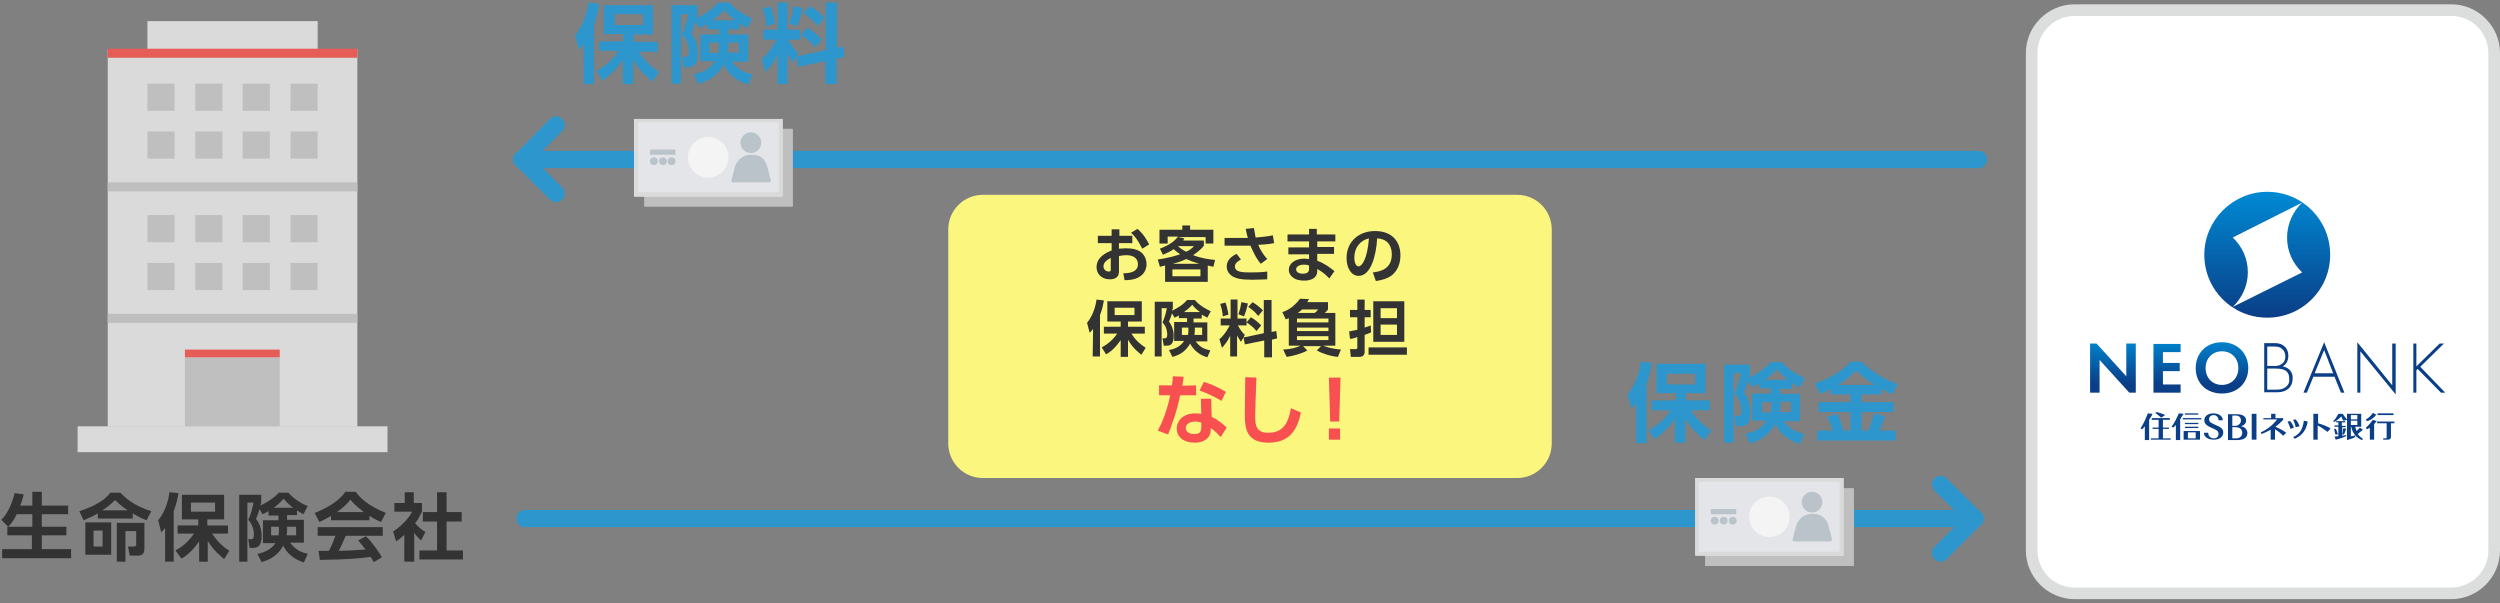<?xml version="1.0" encoding="utf-8"?>
<!-- Generator: Adobe Illustrator 25.2.0, SVG Export Plug-In . SVG Version: 6.00 Build 0)  -->
<svg version="1.1" id="レイヤー_1" xmlns="http://www.w3.org/2000/svg" xmlns:xlink="http://www.w3.org/1999/xlink" x="0px"
	 y="0px" width="580" height="140" viewBox="0 0 580 140" style="enable-background:new 0 0 580 140;" xml:space="preserve">
<rect x="0" y="0" width="580" height="140" fill="#808080" stroke="none"/>
<style type="text/css">
	.st0{fill:none;}
	.st1{display:none;}
	.st2{fill:#FFFFFF;}
	.st3{fill:#DCDDDD;}
	.st4{fill:#2D96CD;}
	.st5{fill:none;stroke:#2D96CD;stroke-width:4;stroke-linecap:round;stroke-linejoin:round;stroke-miterlimit:10;}
	.st6{fill:#BFBFBF;}
	.st7{fill:#E3E5E8;}
	.st8{fill:#DADADA;}
	.st9{fill:#F4F4F4;}
	.st10{fill:#B9C3C9;}
	.st11{fill:#E65D57;}
	.st12{fill:#333333;}
	.st13{fill:#FBF77E;}
	.st14{fill:#F85051;}
	.st15{clip-path:url(#SVGID_2_);}
	.st16{clip-path:url(#SVGID_4_);fill:#FFFFFF;}
	.st17{clip-path:url(#SVGID_6_);fill:url(#SVGID_7_);}
	.st18{clip-path:url(#SVGID_9_);fill:#0A3E86;}
	.st19{clip-path:url(#SVGID_11_);fill:url(#SVGID_12_);}
	.st20{clip-path:url(#SVGID_14_);fill:#0A3E86;}
</style>
<g id="透過の枠">
	<rect class="st0" width="580" height="140"/>
</g>
<g id="design" class="st1">
</g>
<g id="タイトル">
</g>
<g id="図">
</g>
<g id="文字と線">
	<g>
		<g>
			<path class="st2" d="M481.3,137.7c-5.5,0-10-4.5-10-10V12.3c0-5.5,4.5-10,10-10h87.4c5.5,0,10,4.5,10,10v115.4
				c0,5.5-4.5,10-10,10L481.3,137.7L481.3,137.7z"/>
			<path class="st3" d="M568.7,3.7c4.8,0,8.6,3.9,8.6,8.6v115.4c0,4.8-3.9,8.6-8.6,8.6h-87.4c-4.8,0-8.6-3.9-8.6-8.6V12.3
				c0-4.8,3.9-8.6,8.6-8.6L568.7,3.7 M568.7,1h-87.4C475.1,1,470,6.1,470,12.3v115.4c0,6.2,5.1,11.3,11.3,11.3h87.4
				c6.2,0,11.3-5.1,11.3-11.3V12.3C580,6.1,574.9,1,568.7,1L568.7,1z"/>
		</g>
	</g>
	<g>
		<g>
			<g>
				<path class="st4" d="M379.6,93.6c-0.5,0.6-0.6,0.7-1.1,1.2l-0.9-3.3c2.4-3,3-6.6,3.1-7.6l2.5,0.3c-0.1,0.9-0.4,2.7-1.2,4.9v13.7
					h-2.4V93.6z M382.5,99.8c1-0.6,3.2-1.7,5.1-4.6h-4.4v-2.3h5.6v-1.7h-4.5v-6.8h11.4v6.8h-4.6v1.7h5.6v2.3h-4.4
					c1.6,2.5,3.3,3.7,4.7,4.7l-1.5,2.2c-0.9-0.7-2.9-2.2-4.5-5v5.6h-2.4v-5.6c-2.1,3.1-4,4.2-4.8,4.8L382.5,99.8z M386.7,86.7v2.5
					h6.6v-2.5H386.7z"/>
				<path class="st4" d="M408.2,88.9c-0.9,0.5-1.3,0.7-1.8,0.9l-0.8-1.5c-0.3,1-0.6,1.8-1,2.7c1,1.3,1.5,3,1.5,4.7
					c0,3.2-1.6,3.2-2.4,3.2h-0.9l-0.4-2.4h0.8c0.4,0,0.8-0.1,0.8-1.2c0-0.3,0-2.4-1.6-4c0.7-1.4,1.3-3.8,1.5-4.7h-1.7v16.1H400V84.6
					h6v2.2c-0.1,0.4-0.1,0.5-0.2,0.8c1.7-0.8,3.5-1.9,5-3.6h2.6c1.7,2,4,3.1,5.3,3.7l-1.1,2.2c-0.5-0.3-0.9-0.5-1.8-1v1.3H413v1.2
					h4.6v6.3h-3.8c1.4,1.8,2.5,2.4,4.8,3l-1,2.3c-1-0.3-4-1.2-5.7-4.6c-1.8,3.2-4.7,4.1-5.9,4.5l-1.1-2.3c1.9-0.3,3.8-1.1,4.9-3
					h-3.3v-6.3h4.3v-1.2h-2.7v-1.2H408.2z M410.9,93.3h-2.1v2.4h2c0.1-0.5,0.2-0.9,0.2-1.8v-0.6H410.9z M414.8,88.1
					c-1.4-1-2.2-1.9-2.6-2.4c-0.8,1-1.5,1.6-2.7,2.4H414.8z M413.1,94c0,0.4,0,1-0.2,1.6h2.6v-2.4h-2.4V94z"/>
				<path class="st4" d="M424.8,90.2c-1.1,0.6-1.8,0.9-2.5,1.2L421,89c3.2-1.1,6-2.6,8.4-5.1h2.4c3.4,3.3,7,4.7,8.5,5.2l-1.3,2.4
					c-0.5-0.2-1.1-0.5-2.5-1.3v1.3h-4.6v1.8h7.4v2.3h-7.4v4.3h1.5c0.6-1.5,0.9-2.2,1.4-4l2.5,0.7c-0.3,0.9-0.6,1.9-1.3,3.3h3.8v2.3
					h-18.2v-2.3h3.6c-0.3-1.1-0.7-1.9-1.3-3.2l2.4-0.7c0.8,1.6,1.4,3.8,1.4,3.9h1.6v-4.3h-7.4v-2.3h7.4v-1.8h-4.6v-1.3
					C424.7,90.2,424.8,90.2,424.8,90.2z M434.8,89.3c-0.9-0.6-2.1-1.4-4.2-3.3c-1.8,1.8-3.4,2.9-4.2,3.3H434.8z"/>
			</g>
		</g>
		<g>
			<line class="st5" x1="121.8" y1="120.3" x2="458.2" y2="120.3"/>
			<polyline class="st5" points="450.2,128.3 458.2,120.3 450.2,112.4 			"/>
		</g>
		<g>
			<g>
				<g>
					<rect x="395.6" y="113.3" class="st6" width="34.4" height="18"/>
					<path class="st6" d="M430.1,113.3h-34.4v18h34.4V113.3L430.1,113.3z"/>
				</g>
			</g>
			<g>
				<g>
					<rect x="393.3" y="110.9" class="st7" width="34.4" height="18"/>
					<path class="st8" d="M426.8,111.8V128h-32.7v-16.2H426.8 M427.7,110.9h-34.4v18h34.4V110.9L427.7,110.9z"/>
				</g>
				<circle class="st9" cx="410.5" cy="119.9" r="4.7"/>
				<g>
					<circle class="st10" cx="420.4" cy="116.5" r="2.4"/>
					<path class="st10" d="M420.5,119.2c-2.1,0-3.3,1.3-3.8,2.8c-0.2,0.7-0.6,2.3-0.8,3.1c-0.1,0.3,0.1,0.5,0.4,0.5h8.3
						c0.3,0,0.5-0.3,0.4-0.5c-0.2-0.9-0.6-2.5-0.8-3.1C423.7,120.2,422.5,119.2,420.5,119.2z"/>
				</g>
				<g>
					<rect x="396.9" y="118.1" class="st10" width="5.9" height="1.2"/>
					<circle class="st10" cx="397.8" cy="120.8" r="0.9"/>
					<circle class="st10" cx="399.9" cy="120.8" r="0.9"/>
					<circle class="st10" cx="402" cy="120.8" r="0.9"/>
				</g>
			</g>
		</g>
	</g>
	<g>
		<g>
			<g>
				<path class="st4" d="M135.4,10.3c-0.5,0.6-0.6,0.7-1.1,1.2l-0.9-3.3c2.4-3,3-6.6,3.1-7.6l2.5,0.3c-0.1,0.9-0.4,2.7-1.2,4.9v13.7
					h-2.4L135.4,10.3L135.4,10.3z M138.4,16.4c1-0.6,3.2-1.7,5.1-4.6H139V9.6h5.6V7.9h-4.5V1.2h11.4V8H147v1.7h5.6V12h-4.4
					c1.6,2.5,3.3,3.7,4.7,4.7l-1.5,2.2c-0.9-0.7-2.9-2.2-4.5-5v5.6h-2.4v-5.6c-2.1,3.1-4,4.2-4.8,4.8L138.4,16.4z M142.6,3.3v2.5
					h6.6V3.3H142.6z"/>
				<path class="st4" d="M164.1,5.6c-0.9,0.5-1.3,0.7-1.8,0.9L161.4,5c-0.3,1-0.6,1.8-1,2.7c1,1.3,1.5,3,1.5,4.7
					c0,3.2-1.6,3.2-2.4,3.2h-0.9l-0.4-2.4h0.8c0.4,0,0.8-0.1,0.8-1.2c0-0.3,0-2.4-1.6-4c0.7-1.4,1.3-3.8,1.5-4.7H158v16.1h-2.2V1.2
					h6v2.2c-0.1,0.4-0.1,0.5-0.2,0.8c1.7-0.8,3.5-1.9,5-3.6h2.6c1.7,2,4,3.1,5.3,3.7l-1.1,2.2c-0.5-0.3-0.9-0.5-1.8-1v1.3H169V8h4.6
					v6.3h-3.8c1.4,1.8,2.5,2.4,4.8,3l-1,2.3c-1-0.3-4-1.2-5.7-4.6c-1.8,3.2-4.7,4.1-5.9,4.5l-1.1-2.3c1.9-0.3,3.8-1.1,4.9-3h-3.3V8
					h4.3V6.8h-2.7V5.6z M166.7,9.9h-2.1v2.4h2c0.1-0.5,0.2-0.9,0.2-1.8L166.7,9.9L166.7,9.9z M170.6,4.7c-1.4-1-2.2-1.9-2.6-2.4
					c-0.8,1-1.5,1.6-2.7,2.4H170.6z M169,10.6c0,0.4,0,1-0.2,1.6h2.6V9.9H169V10.6z"/>
				<path class="st4" d="M184.8,13.1l-0.8,1.5c-0.7-1-1.2-1.9-1.3-2.1v7h-2.3v-6.8c-0.9,1.9-1.7,2.9-2.8,4l-0.9-2.9
					c1.9-1.8,3-3.8,3.4-4.6h-3V6.9h3.3V0.6h2.3v6.3h3v2.3h-2.8c0.9,1.7,1.8,2.6,2.3,3.2L184.8,13.1l6.8-1.5v-11h2.6v10.5l1.5-0.3
					l0.2,2.4l-1.8,0.4v5.9h-2.6v-5.3l-6.4,1.3L184.8,13.1z M178.8,1.5c0.2,0.6,0.8,2.2,0.9,4l-1.9,0.6c-0.1-1.8-0.5-3.2-0.9-4.1
					L178.8,1.5z M186.2,1.9c-0.2,1.1-0.7,3-1.3,4.2l-1.8-0.7c0.6-1.5,0.9-3.1,1-4L186.2,1.9z M187.3,6.4c1.3,0.8,2.4,1.7,3.4,2.8
					l-1.6,1.8c-1.3-1.6-2.4-2.3-3.2-2.8L187.3,6.4z M187.9,1.4c1.9,1.1,2.9,2.2,3.4,2.8L189.7,6c-1.1-1.3-2.1-2.1-3.3-3L187.9,1.4z"
					/>
			</g>
		</g>
		<g>
			<line class="st5" x1="459" y1="37" x2="121" y2="37"/>
			<polyline class="st5" points="129,29 121.1,37 129,44.9 			"/>
		</g>
		<g>
			<g>
				<g>
					<rect x="149.5" y="29.9" class="st6" width="34.4" height="18"/>
					<path class="st6" d="M183.9,29.9h-34.4v18h34.4V29.9L183.9,29.9z"/>
				</g>
			</g>
			<g>
				<g>
					<rect x="147.1" y="27.6" class="st7" width="34.4" height="18"/>
					<path class="st8" d="M180.7,28.4v16.2H148V28.4H180.7 M181.6,27.6h-34.4v18h34.4V27.6L181.6,27.6z"/>
				</g>
				<circle class="st9" cx="164.3" cy="36.5" r="4.7"/>
				<g>
					<circle class="st10" cx="174.2" cy="33.1" r="2.4"/>
					<path class="st10" d="M174.3,35.9c-2.1,0-3.3,1.3-3.8,2.8c-0.2,0.7-0.6,2.3-0.8,3.1c-0.1,0.3,0.1,0.5,0.4,0.5h8.3
						c0.3,0,0.5-0.3,0.4-0.5c-0.2-0.9-0.6-2.5-0.8-3.1C177.5,36.8,176.4,35.9,174.3,35.9z"/>
				</g>
				<g>
					<rect x="150.8" y="34.7" class="st10" width="5.9" height="1.2"/>
					<circle class="st10" cx="151.7" cy="37.4" r="0.9"/>
					<circle class="st10" cx="153.8" cy="37.4" r="0.9"/>
					<circle class="st10" cx="155.8" cy="37.4" r="0.9"/>
				</g>
			</g>
		</g>
	</g>
	<g>
		<g>
			<rect x="18" y="98.9" class="st8" width="71.9" height="6"/>
			<rect x="25" y="11.4" class="st8" width="57.9" height="87.6"/>
			<rect x="42.9" y="82.9" class="st6" width="22" height="16"/>
			<rect x="42.9" y="81.1" class="st11" width="22" height="1.8"/>
			<rect x="34.2" y="4.9" class="st8" width="39.5" height="6.7"/>
			<rect x="25" y="11.3" class="st11" width="57.9" height="2.1"/>
			<g>
				<g>
					<rect x="34.2" y="19.4" class="st6" width="6.3" height="6.3"/>
					<rect x="45.3" y="19.4" class="st6" width="6.3" height="6.3"/>
					<rect x="56.3" y="19.4" class="st6" width="6.3" height="6.3"/>
					<rect x="67.4" y="19.4" class="st6" width="6.3" height="6.3"/>
				</g>
				<g>
					<rect x="34.2" y="30.5" class="st6" width="6.3" height="6.3"/>
					<rect x="45.3" y="30.5" class="st6" width="6.3" height="6.3"/>
					<rect x="56.3" y="30.5" class="st6" width="6.3" height="6.3"/>
					<rect x="67.4" y="30.5" class="st6" width="6.3" height="6.3"/>
				</g>
			</g>
			<rect x="25" y="42.3" class="st6" width="57.9" height="2.1"/>
			<g>
				<g>
					<rect x="34.2" y="49.9" class="st6" width="6.3" height="6.3"/>
					<rect x="45.3" y="49.9" class="st6" width="6.3" height="6.3"/>
					<rect x="56.3" y="49.9" class="st6" width="6.3" height="6.3"/>
					<rect x="67.4" y="49.9" class="st6" width="6.3" height="6.3"/>
				</g>
				<g>
					<rect x="34.2" y="61" class="st6" width="6.3" height="6.3"/>
					<rect x="45.3" y="61" class="st6" width="6.3" height="6.3"/>
					<rect x="56.3" y="61" class="st6" width="6.3" height="6.3"/>
					<rect x="67.4" y="61" class="st6" width="6.3" height="6.3"/>
				</g>
			</g>
			<rect x="25" y="72.8" class="st6" width="57.9" height="2.1"/>
		</g>
		<g>
			<path class="st12" d="M3.8,119.5c-0.8,1.6-1.5,2.3-1.9,2.7l-1.6-1.6c0.6-0.6,2.1-2.2,3.1-6.2l2.1,0.3c-0.2,0.6-0.3,1.4-0.8,2.6
				h2.8v-3.2h2.2v3.2h6.1v2H9.7v2.9h5.7v2H9.7v3.2h6.8v2.1h-16v-2.1h6.9v-3.2H1.7v-2h5.8v-2.9H3.8V119.5z"/>
			<path class="st12" d="M30.7,120.3h-8v-1.2c-0.8,0.5-1.6,0.9-3.3,1.6l-1-2.1c5-1.6,6.5-3.4,7.2-4.3h2.3c2.1,2.2,4.4,3.4,7.2,4.3
				l-1.1,2.1c-1.3-0.5-2.1-0.9-3.2-1.6v1.2H30.7z M25.8,128.7h-6v-7.5h6V128.7z M23.8,123.1h-2.1v3.7h2.1V123.1z M29.6,118.4
				c-1.7-1.2-2.3-1.8-2.9-2.4c-1.2,1.2-2,1.8-3,2.4H29.6z M29.1,130.3h-2v-9h6.4v5.9c0,0.5,0,1.7-1.4,1.7h-2l-0.4-2.1H31
				c0.3,0,0.6-0.1,0.6-0.4v-3.2h-2.5V130.3z"/>
			<path class="st12" d="M38.3,122.5c-0.4,0.5-0.5,0.6-0.9,1l-0.7-2.8c2.1-2.6,2.5-5.6,2.6-6.5l2.1,0.2c-0.1,0.8-0.4,2.3-1.1,4.2
				v11.7h-2C38.3,130.3,38.3,122.5,38.3,122.5z M40.7,127.7c0.9-0.5,2.7-1.5,4.3-3.9h-3.8v-1.9H46v-1.4h-3.8v-5.7H52v5.7h-3.9v1.4
				h4.8v1.9h-3.7c1.4,2.1,2.8,3.2,4,4l-1.2,1.9c-0.7-0.6-2.4-1.9-3.8-4.2v4.8h-2v-4.7c-1.8,2.6-3.4,3.6-4.1,4L40.7,127.7z
				 M44.3,116.6v2.1h5.6v-2.1H44.3z"/>
			<path class="st12" d="M62.4,118.5c-0.7,0.5-1.1,0.6-1.5,0.8l-0.7-1.2c-0.2,0.8-0.5,1.6-0.8,2.3c0.9,1.1,1.3,2.5,1.3,4
				c0,2.7-1.4,2.7-2,2.7h-0.8l-0.3-2h0.6c0.4,0,0.7-0.1,0.7-1.1c0-0.3,0-2-1.3-3.4c0.6-1.2,1.1-3.2,1.2-4h-1.4v13.7h-1.9v-15.5h5.1
				v1.8c-0.1,0.3-0.1,0.5-0.2,0.7c1.4-0.7,3-1.6,4.3-3h2.2c1.5,1.7,3.4,2.7,4.5,3.1l-1,1.9c-0.4-0.2-0.8-0.4-1.5-0.9v1.1h-2.3v1.1
				h3.9v5.3h-3.2c1.2,1.5,2.1,2.1,4.1,2.6l-0.9,2c-0.8-0.3-3.4-1.1-4.8-3.9c-1.5,2.8-4,3.5-5,3.8l-1-1.9c1.6-0.3,3.2-1,4.2-2.5H61
				v-5.3h3.6v-1.1h-2.3v-1.1H62.4z M64.7,122.2h-1.8v2h1.7c0.1-0.4,0.1-0.8,0.1-1.5V122.2z M68,117.8c-1.2-0.9-1.8-1.6-2.2-2.1
				c-0.7,0.8-1.3,1.4-2.3,2.1H68z M66.6,122.8c0,0.4,0,0.8-0.1,1.4h2.2v-2h-2.1V122.8z"/>
			<path class="st12" d="M76.8,119.7c-1.4,0.8-2.2,1.2-2.7,1.4L73,119c4.1-1.6,6.2-3.5,7.1-4.9h2.4c0.9,1.2,2.6,3.1,7,4.9l-1.1,2.1
				c-0.5-0.2-1.4-0.6-2.7-1.4v1h-8.9V119.7z M86.7,130.4c-0.2-0.3-0.3-0.6-0.7-1.2c-2.2,0.3-5,0.6-11.8,0.7l-0.3-2.1
				c0.2,0,2,0,2.4,0c0.5-0.9,1.1-2.3,1.5-3.5h-4.1v-2h15.1v2h-8.6c-0.6,1.5-1.1,2.5-1.6,3.5c0.5,0,3.4-0.1,6.2-0.3
				c-0.4-0.5-0.8-1.1-1.7-2.1l1.8-1c1.9,1.9,3.4,4.3,3.7,4.9L86.7,130.4z M84.4,118.8c-1.8-1.4-2.7-2.3-3.1-2.9
				c-0.8,1.1-2,2.1-3.1,2.9H84.4z"/>
			<path class="st12" d="M95.9,130.3h-2.1v-6.2c-0.9,0.8-1.4,1.2-1.9,1.5l-0.7-2.3c1.9-1.2,3.7-3.1,4.4-4.6h-4.1v-2h2.4v-2.5H96v2.5
				h1.9v2c-0.6,1.2-1,2-1.6,2.7c1.1,1.2,1.8,1.7,2.4,2l-1,2c-0.5-0.5-1.1-1-1.6-1.8v6.7H95.9z M101.4,114.2h2.2v4.6h3.5v2.2h-3.5
				v6.7h3.8v2.1H97.3v-2.1h4.1V121h-3.3v-2.2h3.3V114.2z"/>
		</g>
	</g>
	<path class="st13" d="M352,110.9H228c-4.4,0-8-3.6-8-8V53.2c0-4.4,3.6-8,8-8h124c4.4,0,8,3.6,8,8v49.7
		C360,107.3,356.4,110.9,352,110.9z"/>
	<g>
		<path class="st12" d="M262.7,54.7v1.7h-3.1v1.3c0.3,0,0.8-0.1,1.6-0.1c1.6,0,2.7,0.3,3.5,0.9c0.9,0.7,1.3,1.8,1.3,2.8
			c0,1.2-0.6,2.6-2.4,3.3c-0.8,0.3-1.8,0.4-2.7,0.4l-0.3-1.6c1.3,0,3.4-0.2,3.4-2.1c0-1-0.6-2.1-2.7-2.1c-0.6,0-1.2,0.1-1.7,0.2V63
			c0,1.4-1,1.8-2.1,1.8c-2.2,0-3.1-1.5-3.1-2.8c0-2.4,2.3-3.4,3.5-3.9v-1.7h-3.2v-1.7h3.2v-1.5h1.8v1.5H262.7z M257.8,59.8
			c-0.6,0.3-1.8,0.9-1.8,2c0,0.7,0.6,1.2,1.2,1.2c0.5,0,0.5-0.2,0.5-0.5v-2.7H257.8z M263.9,53.1c1.3,1.1,2.1,2.4,2.7,3.6l-1.6,1
			c-1-2-1.7-2.9-2.6-3.7L263.9,53.1z"/>
		<path class="st12" d="M281.5,61.9c-0.8-0.2-1-0.2-1.3-0.3v3.8h-9.9v-3.8c-0.3,0.1-1,0.2-1.2,0.3l-0.5-1.7c0.7-0.1,2.8-0.4,5.2-1.2
			c-0.5-0.4-0.9-0.6-1.5-1.2c-0.7,0.5-1.3,0.8-2.5,1.3l-0.7-1.4c2.9-1.1,3.8-2.3,4.2-2.8h-2.4v1.6H269v-3.2h5.3v-1h1.8v1h5.4v3.2
			h-1.8V55h-6.4l1.5,0.3c-0.1,0.1-0.3,0.4-0.3,0.5h4.8V57c-0.3,0.4-1,1.2-2.5,2.2c2.1,0.8,4,1,5.1,1.1L281.5,61.9z M278.5,62.5H272
			v1.6h6.5V62.5z M278.2,61.2c-1.3-0.4-2.1-0.7-3-1.1c-1,0.5-2,0.8-3.1,1.1H278.2z M273.3,57.1c0.4,0.4,0.9,0.8,1.9,1.3
			c1.1-0.5,1.4-0.9,1.8-1.3H273.3z"/>
		<path class="st12" d="M292.5,61.2c-1.3-1.5-2.1-3.6-2.4-4.2c-0.3,0-1.2,0-1.4,0h-4.6v-1.8h4.7h0.7c-0.2-0.7-0.3-1.1-0.5-2.1
			l1.9-0.2c0.2,1.2,0.4,2,0.4,2.2c1.3-0.1,2.5-0.2,4-0.5l0.3,1.8c-1.4,0.3-2.2,0.3-3.7,0.4c0.5,1.2,1.2,2.3,2.1,3.3L292.5,61.2z
			 M287.9,60.2c-0.3,0.2-1.4,0.7-1.4,1.6c0,1.4,1.9,1.4,3.7,1.4c2.1,0,3.1-0.1,3.8-0.2v1.8c-0.6,0-1.6,0.1-3.4,0.1
			c-2.8,0-3.7-0.3-4.5-0.7c-0.9-0.5-1.5-1.3-1.5-2.4c0-1.5,1.2-2.4,2.3-2.9L287.9,60.2z"/>
		<path class="st12" d="M309.8,54.4V56h-4.2v1.3h3.9v1.6h-3.9v1.6c1.7,0.6,3,1.6,4,2.4l-1.2,1.7c-1.1-1.2-2.1-1.8-2.8-2.2v0.5
			c0,1.7-1.6,2.2-3,2.2c-2.9,0-3.6-1.6-3.6-2.5c0-1.5,1.5-2.6,3.6-2.6c0.5,0,0.8,0.1,1.1,0.1V59h-4.8v-1.6h4.8V56h-5v-1.6h5v-1.3
			h1.8v1.3H309.8z M303.7,61.6c-0.2-0.1-0.6-0.2-1.2-0.2c-1,0-1.8,0.4-1.8,1.1c0,0.2,0.1,1,1.6,1c0.7,0,1.4-0.2,1.4-1.1V61.6z"/>
		<path class="st12" d="M318.5,63.2c1.8-0.2,4.4-0.8,4.4-4.2c0-2.2-1.2-3.6-3.4-3.7c-0.2,3.8-1.4,8.7-4.3,8.7c-1.8,0-2.8-2-2.8-4.1
			c0-4,3-6.3,6.6-6.3c4.2,0,5.9,2.7,5.9,5.6c0,1.7-0.5,3.4-1.9,4.6c-1,0.8-2.4,1.2-3.8,1.4L318.5,63.2z M314.2,59.8c0,0.7,0.2,2,1,2
			c0.7,0,2-1.5,2.4-6.5C315.5,55.8,314.2,57.5,314.2,59.8z"/>
		<path class="st12" d="M253.6,76.3c-0.3,0.4-0.4,0.5-0.8,0.9l-0.6-2.3c1.7-2.1,2.1-4.7,2.2-5.4l1.7,0.2c-0.1,0.6-0.3,1.9-0.9,3.4
			v9.6h-1.7L253.6,76.3L253.6,76.3z M255.6,80.6c0.7-0.4,2.2-1.2,3.6-3.2h-3.1v-1.6h3.9v-1.2h-3.1v-4.7h8v4.7h-3.2v1.2h3.9v1.6h-3.1
			c1.1,1.8,2.3,2.6,3.3,3.3l-1,1.6c-0.6-0.5-2-1.5-3.1-3.5v4H260v-3.9c-1.5,2.2-2.8,3-3.4,3.3L255.6,80.6z M258.6,71.4v1.7h4.6v-1.7
			H258.6z"/>
		<path class="st12" d="M273.8,73c-0.6,0.4-0.9,0.5-1.3,0.7l-0.6-1c-0.2,0.7-0.4,1.3-0.7,1.9c0.7,0.9,1.1,2.1,1.1,3.3
			c0,2.3-1.1,2.3-1.7,2.3H270l-0.3-1.7h0.5c0.3,0,0.6-0.1,0.6-0.9c0-0.2,0-1.7-1.1-2.8c0.5-1,0.9-2.6,1-3.3h-1.2v11.2h-1.6V70h4.2
			v1.5c-0.1,0.3-0.1,0.4-0.2,0.6c1.2-0.6,2.5-1.3,3.5-2.5h1.8c1.2,1.4,2.8,2.2,3.7,2.6l-0.8,1.5c-0.4-0.2-0.7-0.4-1.3-0.7v0.9h-1.9
			v0.9h3.2v4.4h-2.7c1,1.3,1.7,1.7,3.4,2.1l-0.7,1.6c-0.7-0.2-2.8-0.9-4-3.2c-1.2,2.3-3.3,2.9-4.1,3.1l-0.8-1.6
			c1.3-0.2,2.7-0.8,3.5-2.1h-2.3v-4.4h3v-0.9h-1.9V73H273.8z M275.7,76h-1.5v1.7h1.4c0.1-0.4,0.1-0.7,0.1-1.2V76z M278.4,72.4
			c-1-0.7-1.5-1.3-1.8-1.7c-0.6,0.7-1.1,1.1-1.9,1.7H278.4z M277.2,76.6c0,0.3,0,0.7-0.1,1.1h1.8V76h-1.7L277.2,76.6L277.2,76.6z"/>
		<path class="st12" d="M288.5,78.3l-0.6,1c-0.5-0.7-0.8-1.3-0.9-1.5v4.9h-1.6v-4.8c-0.6,1.3-1.2,2-1.9,2.8l-0.6-2
			c1.4-1.2,2.1-2.7,2.4-3.2h-2.1v-1.6h2.3v-4.4h1.6v4.4h2.1v1.6h-2c0.6,1.2,1.2,1.8,1.6,2.2L288.5,78.3l4.7-1v-7.7h1.8V77l1.1-0.2
			l0.2,1.7l-1.2,0.3v4.1h-1.8V79l-4.5,0.9L288.5,78.3z M284.3,70.2c0.2,0.4,0.5,1.5,0.7,2.8l-1.3,0.4c-0.1-1.3-0.4-2.2-0.6-2.9
			L284.3,70.2z M289.5,70.4c-0.1,0.7-0.5,2.1-0.9,3l-1.3-0.5c0.4-1.1,0.6-2.1,0.7-2.8L289.5,70.4z M290.2,73.6
			c0.9,0.5,1.7,1.2,2.4,1.9l-1.1,1.3c-0.9-1.1-1.7-1.6-2.3-2L290.2,73.6z M290.6,70.1c1.3,0.8,2,1.5,2.4,1.9l-1.1,1.3
			c-0.7-0.9-1.4-1.5-2.3-2.1L290.6,70.1z"/>
		<path class="st12" d="M308.1,70.3v1.5c-0.2,0.3-0.6,0.7-0.8,0.8h2.5v7.6H307c0.5,0.2,1.7,0.7,4.1,0.9l-0.7,1.7
			c-2-0.2-3.9-0.9-4.9-1.5l1-1h-4.2l1,1c-1.2,0.7-3.3,1.3-4.8,1.5l-0.8-1.7c1.9-0.1,3.2-0.5,4-0.9H299v-6.4
			c-0.2,0.1-0.3,0.2-0.7,0.3l-0.8-1.7c1.5-0.4,3.1-1.7,4.1-3.1l2.1,0.1c-0.2,0.3-0.3,0.4-0.4,0.7h4.8V70.3z M308.2,73.9h-7.3v0.9
			h7.3V73.9z M308.2,76h-7.3v0.8h7.3V76z M308.2,78h-7.3v0.9h7.3V78z M302.1,71.8c-0.5,0.4-0.7,0.6-1,0.8h3.9
			c0.3-0.2,0.6-0.5,0.8-0.8H302.1z"/>
		<path class="st12" d="M313,76.9c0.5-0.1,1-0.2,1.9-0.4v-2.9h-1.7v-1.7h1.7v-2.4h1.7v2.4h1.4v1.7h-1.4V76c0.4-0.1,0.6-0.2,1.4-0.5
			l0.1,1.6c-0.4,0.2-0.7,0.3-1.5,0.6v3.8c0,0.3,0,1.3-1.2,1.3h-2l-0.2-1.8h1.3c0.3,0,0.4-0.1,0.4-0.4v-2.4c-0.8,0.3-1.2,0.4-1.7,0.4
			L313,76.9z M326.4,80.6v1.7h-8.9v-1.7H326.4z M325.8,69.9v9.4h-7.2v-9.4H325.8z M320.3,71.5v2.3h3.8v-2.3H320.3z M320.3,75.3v2.4
			h3.8v-2.4H320.3z"/>
		<path class="st14" d="M277.5,89.4v2.3h-3.7c-0.9,4.3-2,7-2.8,9.1l-2.4-0.9c0.5-0.9,1.9-3.5,2.9-8.2h-2.6v-2.3h3
			c0.1-0.9,0.2-1.4,0.2-2.1l2.5,0.1c-0.1,1.1-0.2,1.4-0.3,2.1L277.5,89.4L277.5,89.4z M281.1,96.7c1.3,0.6,2.6,1.6,3.5,2.5l-1.4,2.2
			c-0.9-1-1.6-1.6-2.3-2.1v0.4c0,1.8-1.4,3-3.7,3c-2.7,0-4.2-1.4-4.2-3.3c0-1.5,1.2-3.5,4.3-3.5c0.6,0,1.1,0.1,1.4,0.1l-0.1-3.5h2.4
			L281.1,96.7z M278.8,98.1c-0.3-0.1-0.7-0.3-1.5-0.3c-1.3,0-2.2,0.6-2.2,1.5c0,0.2,0.1,1.4,2,1.4c1.1,0,1.6-0.4,1.6-1.6v-1H278.8z
			 M283.4,93c-1.9-1.1-3.2-1.7-5.1-2.4l1-2c1.9,0.6,3.2,1.2,5.1,2.3L283.4,93z"/>
		<path class="st14" d="M291.5,87.6c-0.2,4-0.3,8.5-0.3,8.9c0,2.1,0.2,3.9,3,3.9c4.2,0,4.8-3.3,5.3-5.7l2.3,1c-0.9,4.7-3.2,7-7.5,7
			c-5,0-5.5-3.1-5.5-6.4c0-1.4,0.1-7.6,0.1-8.8L291.5,87.6z"/>
		<path class="st14" d="M311,87.6l-0.3,10.2h-2.1l-0.3-10.2H311z M308.3,99.4h2.6v2.6h-2.6V99.4z"/>
	</g>
</g>
<g id="アートワーク_3_1_">
	<g>
		<defs>
			<rect id="SVGID_1_" x="484.8" y="44.5" width="82.5" height="57.7"/>
		</defs>
		<clipPath id="SVGID_2_">
			<use xlink:href="#SVGID_1_"  style="overflow:visible;"/>
		</clipPath>
		<g class="st15">
			<defs>
				<rect id="SVGID_3_" x="484.8" y="44.5" width="82.5" height="57.7"/>
			</defs>
			<clipPath id="SVGID_4_">
				<use xlink:href="#SVGID_3_"  style="overflow:visible;"/>
			</clipPath>
			<path class="st16" d="M540.7,59.1c0,8.1-6.5,14.6-14.6,14.6c-8.1,0-14.6-6.5-14.6-14.6c0-8.1,6.5-14.6,14.6-14.6
				C534.1,44.5,540.7,51.1,540.7,59.1"/>
		</g>
		<g class="st15">
			<defs>
				<path id="SVGID_5_" d="M521.5,63.2c0-3.2-1.3-6-3.5-8.1l16.1-8.1c-2.1,2-3.5,4.9-3.5,8.1c0,3.2,1.3,6,3.5,8.1L518,71.2
					C520.1,69.2,521.5,66.3,521.5,63.2 M511.4,59.1c0,8.1,6.5,14.6,14.6,14.6c8.1,0,14.6-6.5,14.6-14.6c0-8.1-6.5-14.6-14.6-14.6
					C518,44.5,511.4,51.1,511.4,59.1"/>
			</defs>
			<clipPath id="SVGID_6_">
				<use xlink:href="#SVGID_5_"  style="overflow:visible;"/>
			</clipPath>
			
				<linearGradient id="SVGID_7_" gradientUnits="userSpaceOnUse" x1="0.784" y1="134.861" x2="1.148" y2="134.861" gradientTransform="matrix(0 80.293 -80.293 0 11354.363 -18.441)">
				<stop  offset="0" style="stop-color:#008AD5"/>
				<stop  offset="1" style="stop-color:#0A3E86"/>
			</linearGradient>
			<rect x="511.4" y="44.5" class="st17" width="29.2" height="29.2"/>
		</g>
		<g class="st15">
			<defs>
				<rect id="SVGID_8_" x="484.8" y="44.5" width="82.5" height="57.7"/>
			</defs>
			<clipPath id="SVGID_9_">
				<use xlink:href="#SVGID_8_"  style="overflow:visible;"/>
			</clipPath>
			<path class="st18" d="M529.6,85c0.8-0.5,1.3-1.3,1.3-2.5c0-1.7-1.2-2.9-3.1-2.9h-2.5v11.4h3.1c2.1,0,3.5-1.2,3.5-3.2
				C532,86.4,531.1,85.3,529.6,85 M526,80.4h1.5c0.6,0,1.3,0,1.9,0.5c0.4,0.3,0.8,0.9,0.8,1.8c0,0.8-0.3,1.4-0.8,1.7
				c-0.5,0.4-1,0.5-1.6,0.5H526V80.4z M530.4,89.7c-0.8,0.7-1.7,0.7-2.5,0.7H526v-4.9h1.8c1.3,0,1.8,0.2,2.1,0.3
				c0.9,0.4,1.2,1.1,1.2,2.1C531.2,88.5,531,89.2,530.4,89.7"/>
			<path class="st18" d="M534.4,91.1h0.8l1.5-3.7h4.9l1.5,3.7h0.8l-4.7-11.7L534.4,91.1z M537,86.6l2.2-5.4l2.1,5.4H537z"/>
			<polygon class="st18" points="555,89.4 546.9,79.4 546.9,91.1 547.6,91.1 547.6,81.5 555.8,91.5 555.8,79.7 555,79.7 			"/>
			<polygon class="st18" points="567,79.7 566,79.7 560.6,85 560.6,79.7 559.9,79.7 559.9,91.1 560.6,91.1 560.6,85.9 560.9,85.6 
				566.3,91.1 567.3,91.1 561.5,85.1 			"/>
		</g>
		<g class="st15">
			<defs>
				<path id="SVGID_10_" d="M493.3,79.7v7.6l-6.9-7.6h-1.5v11.4h2.2v-7.6l6.9,7.6h1.5V79.7H493.3z M499.6,79.7v11.4h6.3v-1.9h-4.1
					v-3.1h3.9v-1.9h-3.9v-2.5h4.1v-1.9H499.6z M511.7,85.4c0-2.3,1.6-3.9,3.8-3.9c2.2,0,3.8,1.6,3.8,3.9s-1.6,3.9-3.8,3.9
					C513.3,89.3,511.7,87.7,511.7,85.4 M509.4,85.4c0,3.5,2.5,5.9,6.1,5.9c3.6,0,6.1-2.5,6.1-5.9s-2.5-6-6.1-6
					C511.9,79.4,509.4,81.9,509.4,85.4"/>
			</defs>
			<clipPath id="SVGID_11_">
				<use xlink:href="#SVGID_10_"  style="overflow:visible;"/>
			</clipPath>
			
				<linearGradient id="SVGID_12_" gradientUnits="userSpaceOnUse" x1="5.997825e-02" y1="153.831" x2="0.424" y2="153.831" gradientTransform="matrix(0 32.725 32.725 0 -4530.989 77.458)">
				<stop  offset="0" style="stop-color:#0082CC"/>
				<stop  offset="0.815" style="stop-color:#0A3E86"/>
				<stop  offset="1" style="stop-color:#0A3E86"/>
			</linearGradient>
			<rect x="484.8" y="79.4" class="st19" width="36.8" height="11.9"/>
		</g>
		<g class="st15">
			<defs>
				<rect id="SVGID_13_" x="484.8" y="44.5" width="82.5" height="57.7"/>
			</defs>
			<clipPath id="SVGID_14_">
				<use xlink:href="#SVGID_13_"  style="overflow:visible;"/>
			</clipPath>
			<polygon class="st20" points="499.2,97 499.2,97.4 500.8,97.4 500.8,99.2 499.4,99.2 499.4,99.5 500.8,99.5 500.8,101.7 
				499,101.7 499,102 503.6,102 503.6,101.7 501.8,101.7 501.8,99.5 503.2,99.5 503.2,99.2 501.8,99.2 501.8,97.4 503.4,97.4 
				503.4,97 			"/>
			<path class="st20" d="M537.7,96h-1v6h1v-3.3c0.8,0.4,1.6,1,2.3,1.5l0.7-0.8c-0.6-0.4-1.8-0.9-2.9-1.2V96z"/>
			<rect x="506.4" y="97" class="st20" width="4.3" height="0.3"/>
			<rect x="506.9" y="95.9" class="st20" width="3.1" height="0.3"/>
			<rect x="506.9" y="98.1" class="st20" width="3.1" height="0.3"/>
			<rect x="506.9" y="99" class="st20" width="3.1" height="0.3"/>
			<path class="st20" d="M502.3,96.3c-0.5-0.3-1.2-0.5-1.9-0.7l-0.4,0.2c0.5,0.3,1,0.8,1.4,1.1L502.3,96.3z"/>
			<path class="st20" d="M519.9,98.9c0.7-0.2,1.2-0.7,1.2-1.3c0-1-0.8-1.5-2.2-1.5h-2v6h2c1.9,0,2.5-0.7,2.5-1.7
				C521.3,99.6,520.8,99,519.9,98.9 M517.9,96.4h0.8c0.8,0,1.2,0.5,1.2,1.2c0,0.6-0.6,1.2-1.3,1.2h-0.7V96.4z M518.8,101.7h-0.9
				v-2.6h0.7c1,0,1.6,0.5,1.6,1.3C520.2,101.1,519.7,101.7,518.8,101.7"/>
			<rect x="522.4" y="96" class="st20" width="1.1" height="6"/>
			<path class="st20" d="M531.3,97.7l-0.6,0.1c0.3,0.5,0.5,1.2,0.7,1.7l0.8-0.3C532,98.7,531.7,98.1,531.3,97.7"/>
			<path class="st20" d="M533.5,98.9c-0.2-0.6-0.5-1.1-0.9-1.6l-0.6,0.1c0.3,0.5,0.5,1.2,0.6,1.7L533.5,98.9z"/>
			<path class="st20" d="M532,101.4l0.4,0.4c1.7-0.8,2.6-1.9,3-4l-0.9-0.2C534.2,99.6,533.6,100.7,532,101.4"/>
			<path class="st20" d="M551.3,96.2l-0.8-0.4c-0.4,0.6-1,1.2-1.6,1.5l0.2,0.4C549.9,97.6,550.8,96.9,551.3,96.2"/>
			<path class="st20" d="M548.9,99.2l0.2,0.4c0.2-0.1,0.5-0.2,0.7-0.4v2.8h1v-3.6c0.2-0.2,0.4-0.5,0.6-0.7l-0.9-0.3
				C550,98.1,549.4,98.8,548.9,99.2"/>
			<rect x="551.6" y="95.9" class="st20" width="3.7" height="0.4"/>
			<path class="st20" d="M551.5,97.8v0.4h2.2v3.3c0,0.2-0.1,0.2-0.2,0.2h-0.6v0.3h1c0.6,0,0.8-0.2,0.8-0.7v-3.1h0.8v-0.4H551.5z"/>
			<path class="st20" d="M512.5,97.3c0-0.6,0.4-1,1.1-1c0.6,0,1.1,0.5,1.1,1.2h1c0-0.9-0.9-1.6-2.2-1.6c-1.3,0-2.1,0.7-2.1,1.6
				c0,1.9,3.3,1.7,3.3,3.1c0,0.7-0.4,1.1-1.1,1.1c-0.7,0-1.3-0.5-1.3-1.3h-1c0,1,1,1.6,2.3,1.6c1.4,0,2.2-0.7,2.2-1.7
				C515.8,98.5,512.5,98.7,512.5,97.3"/>
			<path class="st20" d="M507.6,100.3h1.8v1.4h-1.8V100.3z M509.4,100h-1.8h-1v0.3v1.4v0.3h1h1.8h1v-0.3v-1.4V100H509.4z"/>
			<path class="st20" d="M529.7,97.4V97h-1.8v-1h-1v1h-1.8v0.3l3.2,0c-1.1,1.4-2.4,2.4-3.8,3l0.2,0.4c0.7-0.3,1.4-0.6,2.1-1v2.3h1
				v-2.4c0.7,0.4,1.3,0.9,1.9,1.5l0.7-0.7c-0.8-0.6-1.6-1-2.5-1.4C528.6,98.5,529.1,98,529.7,97.4"/>
			<path class="st20" d="M543.4,100.8h0.4c0.2-0.4,0.4-0.9,0.5-1.4l-0.7,0C543.6,99.8,543.5,100.4,543.4,100.8"/>
			<path class="st20" d="M542.4,100.8c-0.1-0.4-0.3-1-0.5-1.3l-0.4,0c0.1,0.4,0.2,0.9,0.3,1.3H542.4z"/>
			<path class="st20" d="M499.4,96l-1.1-0.1c-0.5,1.3-1,2.4-1.7,3.5l0.4,0.2c0.2-0.2,0.4-0.5,0.6-0.7v3.2h1v-4.7
				C498.9,96.9,499.2,96.5,499.4,96"/>
			<path class="st20" d="M506.6,96l-1.1-0.1c-0.5,1.1-1,2.2-1.7,3.1l0.4,0.2c0.2-0.2,0.4-0.4,0.6-0.6v3.5h1v-4.8
				C506.1,96.8,506.3,96.4,506.6,96"/>
			<path class="st20" d="M548.2,99.7l-0.7-0.5c-0.2,0.3-0.5,0.5-0.8,0.8c-0.1-0.3-0.2-0.6-0.3-1h1.4v-3h-3.3v1.3
				c-0.4-0.4-0.7-0.9-1-1.3h-1c-0.4,0.7-0.7,1.3-1.2,1.7l0.2,0.2c0.5-0.2,1.1-0.7,1.7-1.3c0.1,0.4,0.3,0.8,0.5,1l0.8-0.2v4.7
				c0.7-0.2,1.4-0.4,1.9-0.7V101c-0.3,0.1-0.6,0.2-1,0.2V99h0.1c0.2,1.3,1.1,2.6,2.5,3.1l0.2-0.3c-0.5-0.3-0.9-0.7-1.2-1.1
				C547.4,100.3,547.9,100,548.2,99.7 M545.4,96.3h1.5v1h-1.5V96.3z M545.4,97.6h1.5v1h-1.5V97.6z"/>
			<path class="st20" d="M543.3,99.1h0.9v-0.3h-0.9V98h0.8v-0.3H542V98h0.5v0.7h-0.9v0.3h0.9v2.2c-0.3,0-0.6,0.1-0.9,0.1l0.3,0.7
				c0.9-0.2,1.7-0.5,2.4-0.8v-0.3c-0.3,0.1-0.6,0.2-0.9,0.2V99.1z"/>
		</g>
	</g>
</g>
</svg>
